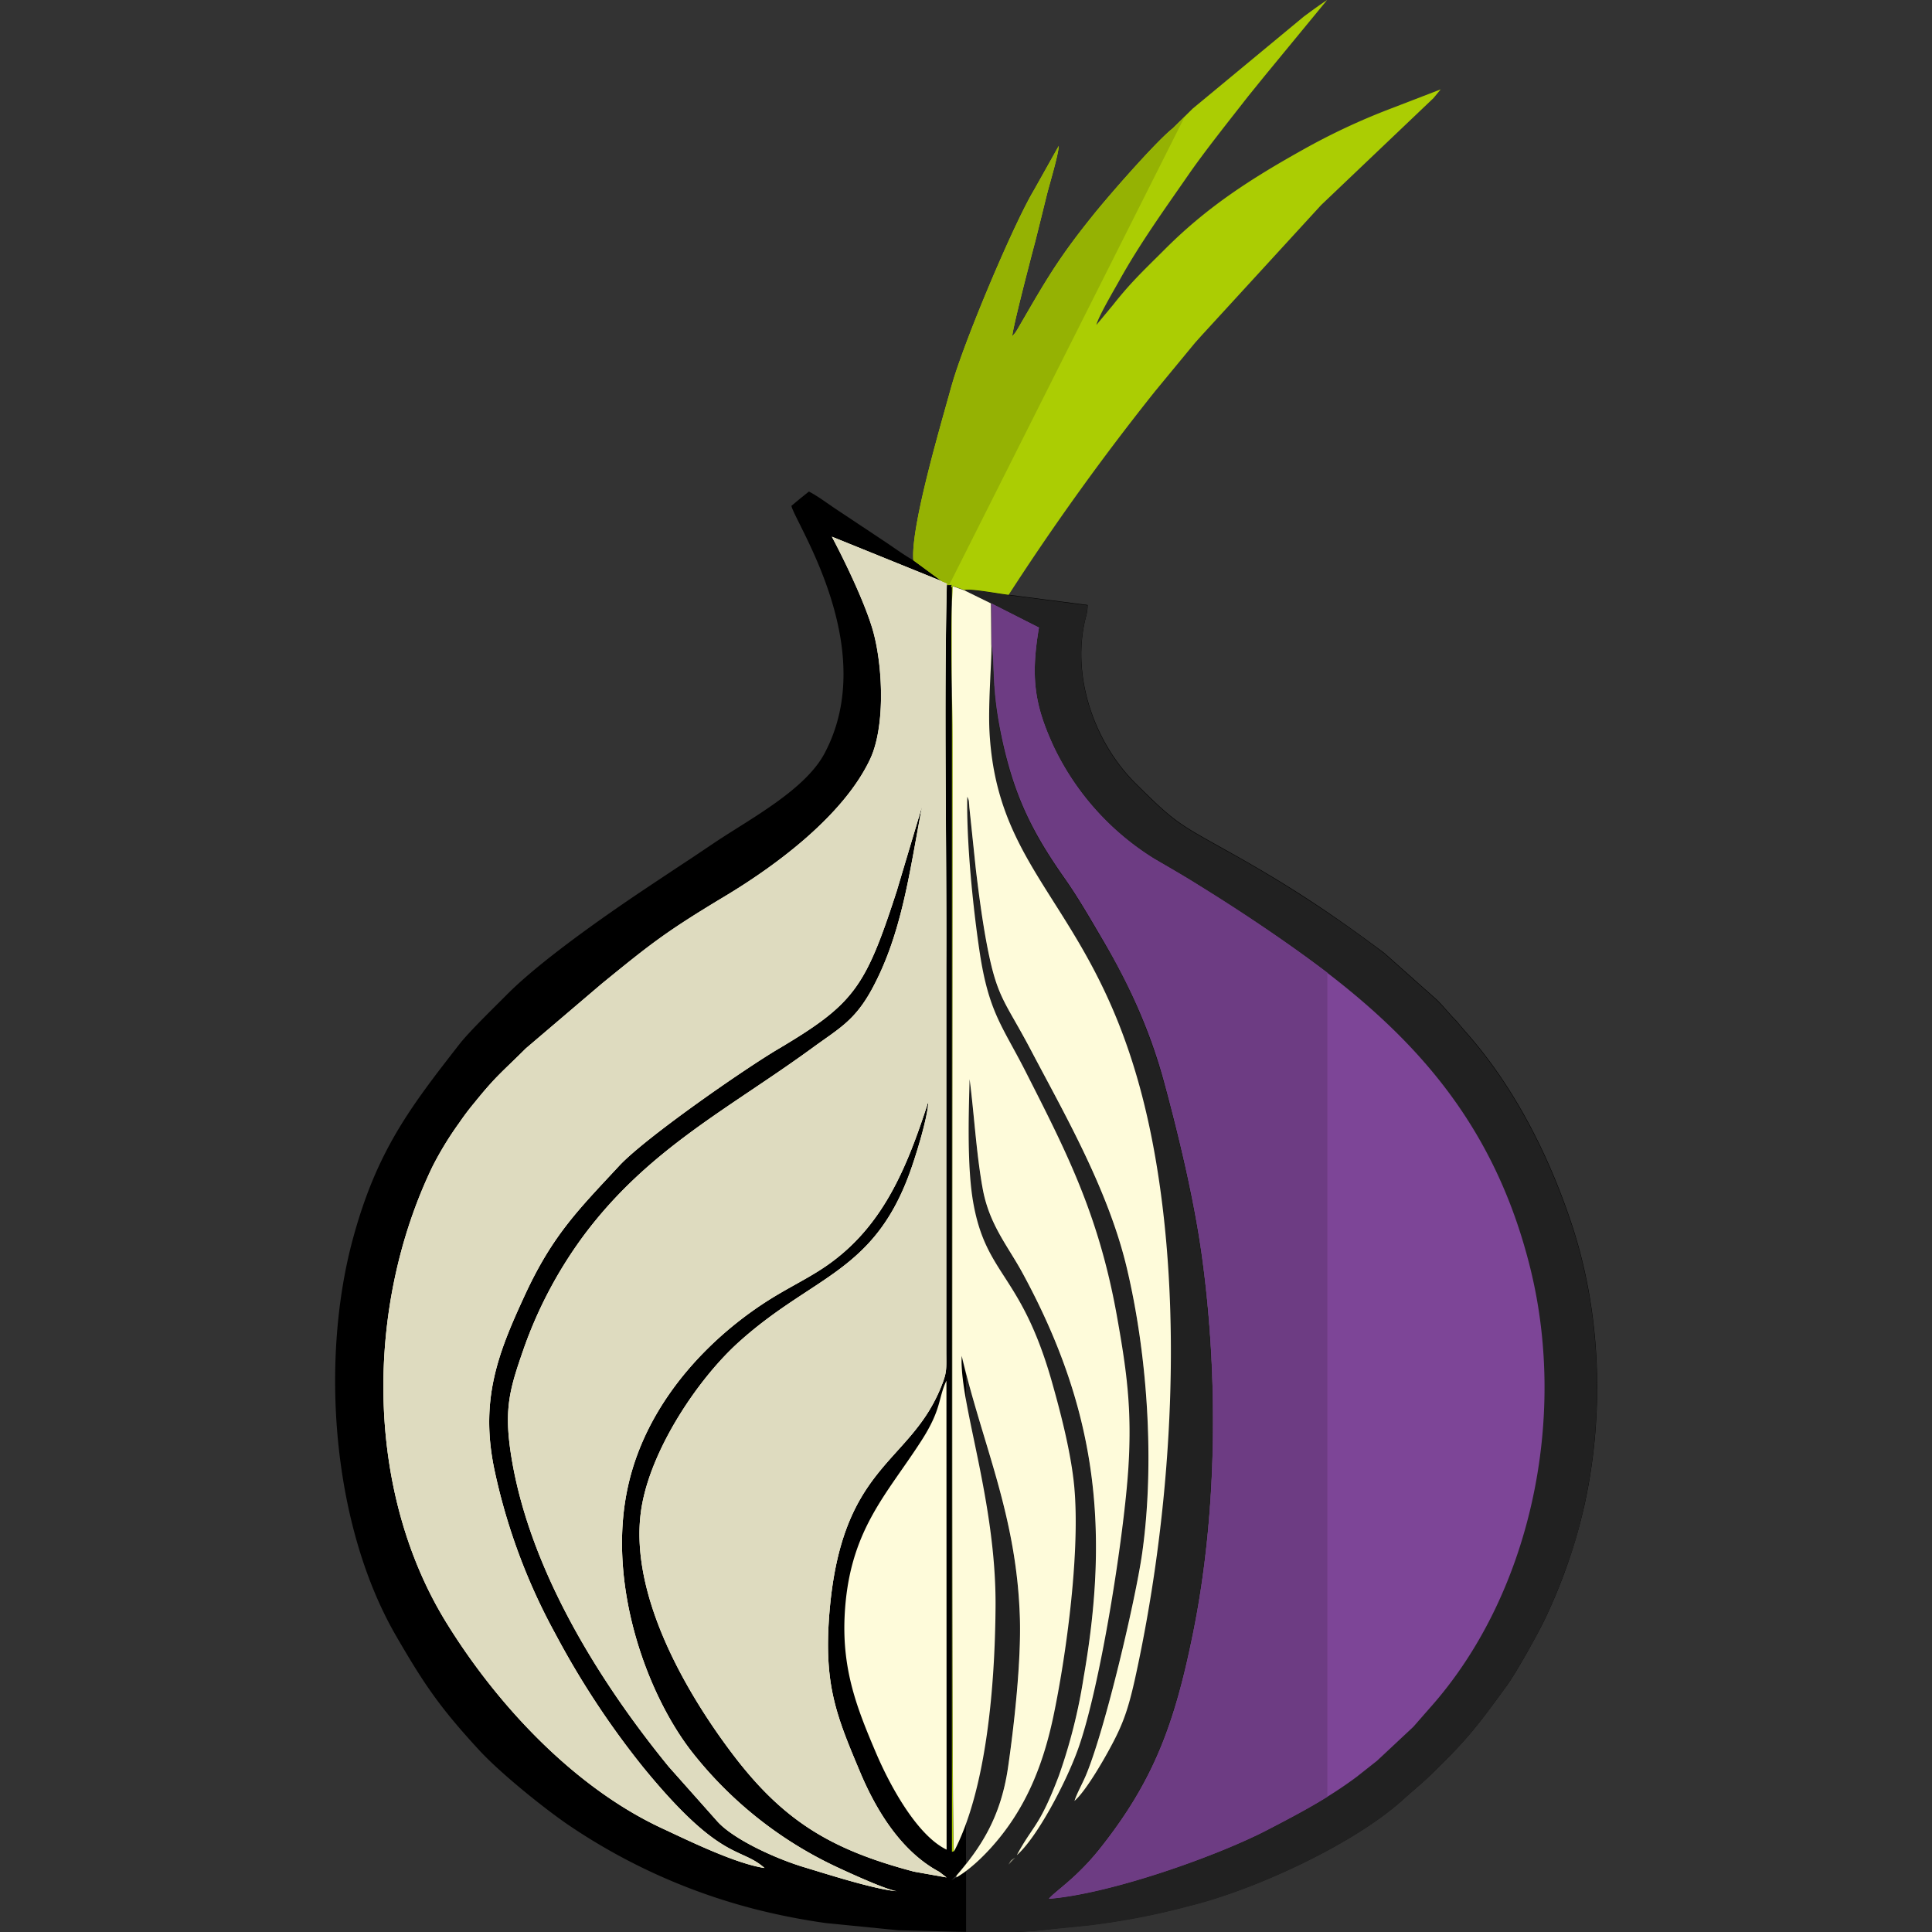 <svg xmlns="http://www.w3.org/2000/svg" viewBox="0 0 24 24"><rect x="0" y="0" width="24" height="24" fill="#333333" stroke="none"/><path d="m12.528 23.163.083-.087-.083.087zm-.031.837h-.399c-.339-.005-.678-.016-.933-.021l-.906-.09a8.175 8.175 0 0 1-.832-.161 7.399 7.399 0 0 1-2.387-1.072c-.314-.218-.826-.633-1.081-.908-.489-.53-.686-.817-1.039-1.427-.803-1.387-.944-3.445-.532-4.947.294-1.077.705-1.615 1.317-2.4.13-.167.456-.481.604-.631.413-.412 1.196-.96 1.678-1.283.204-.136.393-.262.597-.396l.298-.2c.436-.292 1.118-.65 1.36-1.104.695-1.304-.359-2.854-.411-3.076l.108-.09.11-.088c.112.059.215.137.325.211l.644.428c.109.074.215.151.327.215l.353.259-1.367-.553c.155.29.444.885.527 1.229.108.436.133 1.145-.051 1.535-.328.695-1.158 1.314-1.8 1.7-.738.443-.924.592-1.535 1.09l-.94.803c-.298.298-.361.331-.639.675a3.108 3.108 0 0 0-.188.249 4.1 4.1 0 0 0-.332.543c-.833 1.726-.848 4.009.17 5.663.635 1.031 1.597 2.056 2.688 2.561.314.146.904.436 1.266.49-.305-.27-.539-.065-1.512-1.257a10.535 10.535 0 0 1-1.088-1.655 7.459 7.459 0 0 1-.747-1.997c-.2-.904.04-1.494.374-2.216.345-.745.671-1.062 1.167-1.597.32-.346 1.557-1.205 1.983-1.456.938-.557 1.077-.761 1.465-1.956l.316-1.057c-.157.817-.249 1.586-.626 2.278-.215.393-.413.488-.742.729-1.028.75-2.026 1.245-2.831 2.321a5.368 5.368 0 0 0-.756 1.43c-.161.465-.237.711-.159 1.252.209 1.435 1.093 2.853 1.965 3.922l.608.684c.2.22.72.46 1.082.568.289.087.864.272 1.142.296-.148-.024-.604-.235-.756-.306a4.96 4.96 0 0 1-1.781-1.417c-.568-.723-1.066-2.096-.801-3.301.244-1.114 1.108-1.947 1.878-2.397.242-.142.462-.249.668-.405.646-.484.931-1.193 1.187-1.985-.009.204-.15.655-.218.848-.451 1.281-1.209 1.306-2.135 2.14-.496.446-1.061 1.285-1.2 1.999-.209 1.065.525 2.328 1.102 3.096.64.853 1.236 1.211 2.272 1.485l.404.072-.09-.069c-.469-.251-.781-.756-.985-1.243-.294-.699-.448-1.074-.382-1.948.144-1.855.98-1.864 1.376-2.801.092-.22.078-.235.078-.498v-4.752c0-1.571-.034-3.176.002-4.74.128-.002.027-.007.067.029v15.706l.023-.007c.404-.774.509-2.064.516-3.036.011-1.319-.456-2.545-.42-3.12.262 1.117.684 1.985.723 3.26.016.54-.069 1.322-.148 1.857-.092.623-.343.993-.64 1.339l-.06.06.059-.038c.159-.09.318-.244.426-.363.411-.454.637-.979.774-1.61.166-.78.345-2.098.262-2.91-.043-.419-.173-.915-.283-1.301-.384-1.328-.812-1.291-.971-2.21-.074-.433-.056-1.068-.043-1.521.056.434.083.928.162 1.36.081.443.305.702.491 1.04.904 1.66 1.097 3.123.763 5.03a6.796 6.796 0 0 1-.307 1.221c-.244.645-.321.612-.523.989.249-.216.608-.896.759-1.311.278-.765.574-2.654.628-3.5.047-.737-.023-1.218-.146-1.909-.227-1.251-.628-2.026-1.129-3.011-.289-.569-.46-.733-.574-1.493-.083-.557-.164-1.36-.153-1.926l.025.127.081.775c.034.282.072.572.121.847.136.759.224.756.558 1.392.415.789.961 1.729 1.193 2.703.258 1.08.355 2.437.191 3.57-.083.569-.451 2.147-.691 2.729-.045.11-.115.229-.148.332.133-.109.355-.488.455-.68.153-.282.215-.471.294-.821.425-1.916.588-4.171.316-6.109-.482-3.457-2.01-3.621-2.12-5.671-.02-.363.034-.951.023-1.084.045.258-.007.514.124 1.136.155.735.377 1.184.783 1.762.173.245.33.518.487.788.315.538.581 1.108.761 1.783.175.65.356 1.405.453 2.091.213 1.517.196 3.239-.105 4.718-.226 1.122-.484 1.828-1.148 2.667-.296.375-.557.532-.644.635.778-.065 2.098-.536 2.71-.855.429-.222.761-.4 1.11-.659l.255-.202.451-.422.204-.233c1.25-1.4 1.714-3.582 1.25-5.462-.59-2.388-2.167-3.527-4.113-4.754-.184-.117-.36-.218-.56-.335a3.31 3.31 0 0 1-1.25-1.394c-.24-.524-.284-.86-.182-1.477l-.581-.301-.329-.161c.067-.025.442.047.55.058l.974.126c0 .095-.023.144-.038.22-.155.728.152 1.521.639 2 .49.486.527.495 1.135.835.76.424 1.261.754 1.952 1.27l.653.581c.092.092.148.168.238.258l.119.14c.597.671 1.032 1.53 1.314 2.382.373 1.12.406 2.378.16 3.496a6.77 6.77 0 0 1-.511 1.456c-.092.182-.339.63-.46.794-.283.388-.44.606-.783.946-.262.263-.256.243-.507.467-.628.563-1.855 1.119-2.642 1.312a8.93 8.93 0 0 1-1.25.242l-.451.045a4.38 4.38 0 0 1-.582.041zm-.741-6.85.005 5.826c-.356-.172-.691-.762-.877-1.202-.229-.535-.422-1.014-.39-1.694.049-1.063.516-1.503.953-2.183.253-.396.204-.526.309-.747z"/><path fill="#212121" d="M12 17.076v.343c.118.648.37 1.571.362 2.545-.006.834-.084 1.903-.362 2.679v.509c.242-.307.438-.655.517-1.19.079-.536.164-1.317.148-1.857-.035-1.187-.403-2.02-.665-3.029zm.034-9.747c-.013 0-.024 0-.033.002v.01l.315.154.581.301c-.103.617-.058.953.182 1.477.263.567.75 1.1 1.25 1.394.2.117.376.218.56.335 1.945 1.227 3.523 2.366 4.113 4.754.464 1.88 0 4.062-1.25 5.462l-.204.233-.451.422-.255.202c-.35.26-.682.438-1.11.659-.613.319-1.932.79-2.71.855.087-.103.348-.26.644-.635.664-.839.922-1.545 1.148-2.667.301-1.479.319-3.201.105-4.718-.096-.686-.278-1.44-.453-2.091a7.052 7.052 0 0 0-.761-1.783c-.157-.27-.314-.542-.487-.788-.406-.578-.628-1.028-.783-1.762-.13-.622-.078-.878-.124-1.136.011.133-.042.721-.023 1.084.11 2.05 1.638 2.214 2.12 5.671.272 1.938.108 4.193-.316 6.109-.078.35-.141.538-.294.821-.1.191-.323.57-.455.68.034-.103.103-.222.148-.332.24-.583.608-2.16.691-2.729.164-1.133.067-2.49-.191-3.57-.233-.973-.778-1.914-1.193-2.703-.334-.636-.422-.633-.558-1.392a15.409 15.409 0 0 1-.121-.847l-.081-.775-.025-.127c-.011.565.07 1.369.153 1.926.115.76.285.924.574 1.493.5.985.902 1.76 1.129 3.011.123.691.193 1.171.146 1.909-.054.846-.35 2.735-.628 3.5-.151.415-.509 1.095-.759 1.311.202-.377.279-.344.523-.989.144-.384.233-.792.307-1.221.334-1.907.141-3.37-.763-5.03-.187-.338-.411-.597-.491-1.04-.079-.432-.105-.927-.162-1.36-.014.453-.032 1.088.043 1.521.159.92.588.882.971 2.21.11.386.24.882.283 1.301.083.812-.096 2.131-.262 2.91-.137.632-.363 1.157-.774 1.61-.08.088-.187.195-.302.281v.759l.098.001h.399a4.91 4.91 0 0 0 .579-.038l.451-.045a8.93 8.93 0 0 0 1.25-.242c.787-.193 2.014-.749 2.642-1.312.251-.224.245-.204.507-.467.344-.341.5-.558.783-.946.121-.164.368-.612.46-.794a6.77 6.77 0 0 0 .287-.686c.09-.239.161-.49.224-.77.246-1.117.213-2.376-.16-3.496-.283-.852-.717-1.711-1.314-2.382l-.119-.14c-.09-.09-.146-.166-.238-.258l-.653-.581a15.776 15.776 0 0 0-1.952-1.27c-.608-.341-.646-.35-1.135-.835-.487-.479-.794-1.273-.639-2 .016-.076.038-.125.038-.22l-.974-.126c-.092-.011-.377-.065-.501-.065z"/><path fill="#FEFBDA" d="M11.851 22.999c.404-.774.509-2.064.516-3.035.011-1.319-.455-2.546-.42-3.121.262 1.117.684 1.985.722 3.26.016.541-.07 1.321-.148 1.858-.092.624-.343.994-.639 1.339l-.002.022c.159-.09.319-.245.426-.363.411-.453.637-.978.774-1.611.166-.778.345-2.098.262-2.91-.043-.42-.173-.915-.283-1.301-.384-1.328-.812-1.29-.971-2.21-.074-.433-.056-1.068-.043-1.521.056.433.083.929.162 1.36.081.444.305.702.491 1.041.904 1.66 1.097 3.123.763 5.03a6.785 6.785 0 0 1-.307 1.22c-.245.646-.321.612-.523.989.249-.215.608-.895.758-1.31.278-.765.574-2.654.628-3.5.047-.738-.022-1.218-.146-1.909-.227-1.252-.628-2.026-1.128-3.011-.289-.57-.46-.734-.574-1.494-.083-.556-.164-1.36-.153-1.925.025.052.02.056.025.128l.081.774c.034.283.072.572.121.848.137.758.224.756.559 1.391.415.79.96 1.73 1.193 2.703.258 1.079.354 2.436.191 3.569-.083.57-.451 2.147-.691 2.73-.045.11-.114.229-.148.332.132-.11.354-.489.455-.68.153-.283.215-.471.294-.821.424-1.916.588-4.17.316-6.109-.482-3.457-2.01-3.621-2.12-5.671-.02-.363.034-.951.022-1.084l-.004-.511-.33-.162-.146-.052c-.034.624-.002 1.333-.002 1.965.005 2.028-.017 13.681.019 13.752zm-.094-5.848c-.105.22-.056.35-.312.747-.437.68-.904 1.122-.953 2.183-.031.68.162 1.158.39 1.694.188.44.52 1.03.877 1.202l-.002-5.826z"/><path fill="#8C8A78" d="M12.611 23.076c-.074.045-.049.031-.083.087l.083-.087z"/><path d="m12.47 19.089.005.032.002.007-.007-.039z"/><path fill="#FFFCDB" d="m11.761 7.269.011-.018-.072-.031-1.366-.553c.155.29.444.885.527 1.229.108.436.132 1.145-.052 1.535-.327.695-1.157 1.314-1.799 1.7-.738.443-.924.592-1.535 1.09l-.943.803c-.298.298-.361.331-.639.675a3.108 3.108 0 0 0-.188.249 4.1 4.1 0 0 0-.332.543c-.833 1.726-.848 4.009.17 5.663.635 1.031 1.597 2.056 2.688 2.561.314.146.904.436 1.266.49-.305-.27-.539-.065-1.512-1.257a10.535 10.535 0 0 1-1.088-1.655 7.459 7.459 0 0 1-.747-1.997c-.2-.904.04-1.494.374-2.216.345-.745.671-1.062 1.167-1.597.32-.346 1.557-1.205 1.983-1.456.938-.557 1.077-.761 1.465-1.956l.316-1.057c-.157.817-.249 1.586-.626 2.278-.215.393-.413.488-.742.729-1.028.75-2.026 1.245-2.831 2.321a5.347 5.347 0 0 0-.756 1.429c-.161.465-.237.711-.159 1.252.209 1.435 1.093 2.853 1.965 3.922l.608.684c.2.22.72.46 1.082.568.289.087.864.272 1.142.296-.148-.024-.604-.235-.756-.306a4.96 4.96 0 0 1-1.781-1.417c-.568-.723-1.066-2.096-.801-3.301.244-1.114 1.108-1.947 1.878-2.397.242-.142.462-.249.668-.405.646-.484.931-1.193 1.187-1.985-.009.204-.15.655-.218.848-.451 1.281-1.209 1.306-2.135 2.14-.496.446-1.061 1.285-1.2 1.999-.209 1.065.525 2.328 1.102 3.096.64.853 1.236 1.211 2.272 1.485l.404.072-.09-.069c-.469-.251-.781-.756-.985-1.243-.294-.699-.448-1.074-.382-1.948.144-1.855.98-1.864 1.376-2.801.092-.22.078-.235.078-.498v-4.752c.006-1.571-.03-3.176.006-4.742z"/><path fill="#DEDBBF" d="M10.334 6.667c.155.29.444.885.527 1.229.108.436.132 1.145-.052 1.535-.327.695-1.157 1.314-1.799 1.7-.738.443-.924.592-1.535 1.09l-.943.803c-.298.298-.361.331-.639.675a3.108 3.108 0 0 0-.188.249 4.1 4.1 0 0 0-.332.543c-.833 1.726-.848 4.009.17 5.663.635 1.031 1.597 2.056 2.688 2.561.314.146.904.436 1.266.49-.305-.27-.539-.065-1.512-1.257a10.535 10.535 0 0 1-1.088-1.655 7.459 7.459 0 0 1-.747-1.997c-.2-.904.04-1.494.374-2.216.345-.745.671-1.062 1.167-1.597.32-.346 1.557-1.205 1.983-1.456.938-.557 1.077-.761 1.465-1.956l.316-1.057c-.157.817-.249 1.586-.626 2.278-.215.393-.413.488-.742.729-1.028.75-2.026 1.245-2.831 2.321a5.347 5.347 0 0 0-.756 1.429c-.161.465-.237.711-.159 1.252.209 1.435 1.093 2.853 1.965 3.922l.608.684c.2.22.72.46 1.082.568.289.087.864.272 1.142.296-.148-.024-.604-.235-.756-.306a4.96 4.96 0 0 1-1.781-1.417c-.568-.723-1.066-2.096-.801-3.301.244-1.114 1.108-1.947 1.878-2.397.242-.142.462-.249.668-.405.646-.484.931-1.193 1.187-1.985-.009.204-.15.655-.218.848-.451 1.281-1.209 1.306-2.135 2.14-.496.446-1.061 1.285-1.2 1.999-.209 1.065.525 2.328 1.102 3.096.64.853 1.236 1.211 2.272 1.485l.404.072-.09-.069c-.469-.251-.781-.756-.985-1.243-.294-.699-.448-1.074-.382-1.948.144-1.855.98-1.864 1.376-2.801.092-.22.078-.235.078-.498v-4.752c.007-1.571-.029-3.176.007-4.742l.011-.018-.073-.031-.004-.001-1.362-.552z"/><path fill="#7D4597" d="M12.32 8.007c.045.258-.007.513.123 1.135.155.736.377 1.185.783 1.764.172.244.329.518.487.787.314.539.581 1.108.76 1.784.175.651.356 1.404.453 2.091.213 1.517.195 3.24-.105 4.718-.227 1.121-.484 1.828-1.148 2.667-.296.375-.556.532-.644.635.779-.064 2.098-.536 2.711-.854.428-.222.76-.399 1.11-.659l.256-.202.451-.422.204-.233c1.249-1.399 1.714-3.583 1.249-5.463-.59-2.386-2.167-3.526-4.112-4.753-.184-.116-.361-.217-.561-.334a3.32 3.32 0 0 1-1.249-1.396c-.24-.522-.285-.859-.182-1.475l-.59-.299.004.509z"/><path fill="#6D3C83" d="m12.315 7.495.005.512c.045.258-.007.513.123 1.135.155.736.377 1.185.783 1.764.172.244.329.518.487.787.314.539.581 1.108.76 1.784.175.651.356 1.404.453 2.091.213 1.517.195 3.24-.105 4.718-.227 1.121-.484 1.828-1.148 2.667-.296.375-.556.532-.644.635.779-.064 2.098-.536 2.711-.854.28-.145.519-.271.749-.414V12.083A20.72 20.72 0 0 0 14.898 11c-.184-.116-.361-.217-.561-.334a3.32 3.32 0 0 1-1.249-1.396c-.24-.522-.285-.859-.182-1.475l-.591-.3z"/><path fill="#ABCD03" d="m12.575 4.177-.011.043.011-.043zm1.015-.099.006.007-.006-.007zm-1.015.099c.002-.1.253-1.057.287-1.183.052-.205.099-.4.146-.588.032-.126.141-.485.144-.593l-.307.547c-.254.422-.879 1.902-1.029 2.449-.135.489-.506 1.741-.47 2.151l.352.259.072.031-.011.017c.128-.001.027-.007.067.03v15.706l.023-.007c-.036-.071-.016-11.723-.016-13.752 0-.632-.029-1.342.002-1.965l.146.051c.067-.024.442.048.549.059a31.269 31.269 0 0 1 1.819-2.529l.494-.599.085-.095 1.484-1.619 1.395-1.328.09-.109-.649.25a8.153 8.153 0 0 0-1.056.496c-.637.356-1.18.7-1.712 1.231-.258.258-.427.413-.653.7l-.207.249c.023-.102.227-.447.292-.564.254-.455.553-.87.85-1.299.206-.298.52-.691.747-.982l.196-.242.781-.949c-.099.065-.191.133-.29.206l-1.38 1.143-.249.246c-.209.166-.77.808-.971 1.056-.467.577-.618.856-.961 1.446l-.023.036-.037.044z"/><path fill="#95B203" d="m12.565 4.219.011-.043-.011.043zm2.154-2.774-.151.149c-.209.166-.77.808-.971 1.056-.467.577-.618.856-.961 1.446l-.023.036-.038.044c.002-.1.253-1.057.287-1.183.052-.205.099-.4.146-.588.032-.126.141-.485.144-.593l-.307.548c-.254.422-.879 1.902-1.029 2.449-.135.489-.506 1.741-.47 2.151l.352.259.072.031-.011.017h.032l2.928-5.822z"/></svg>